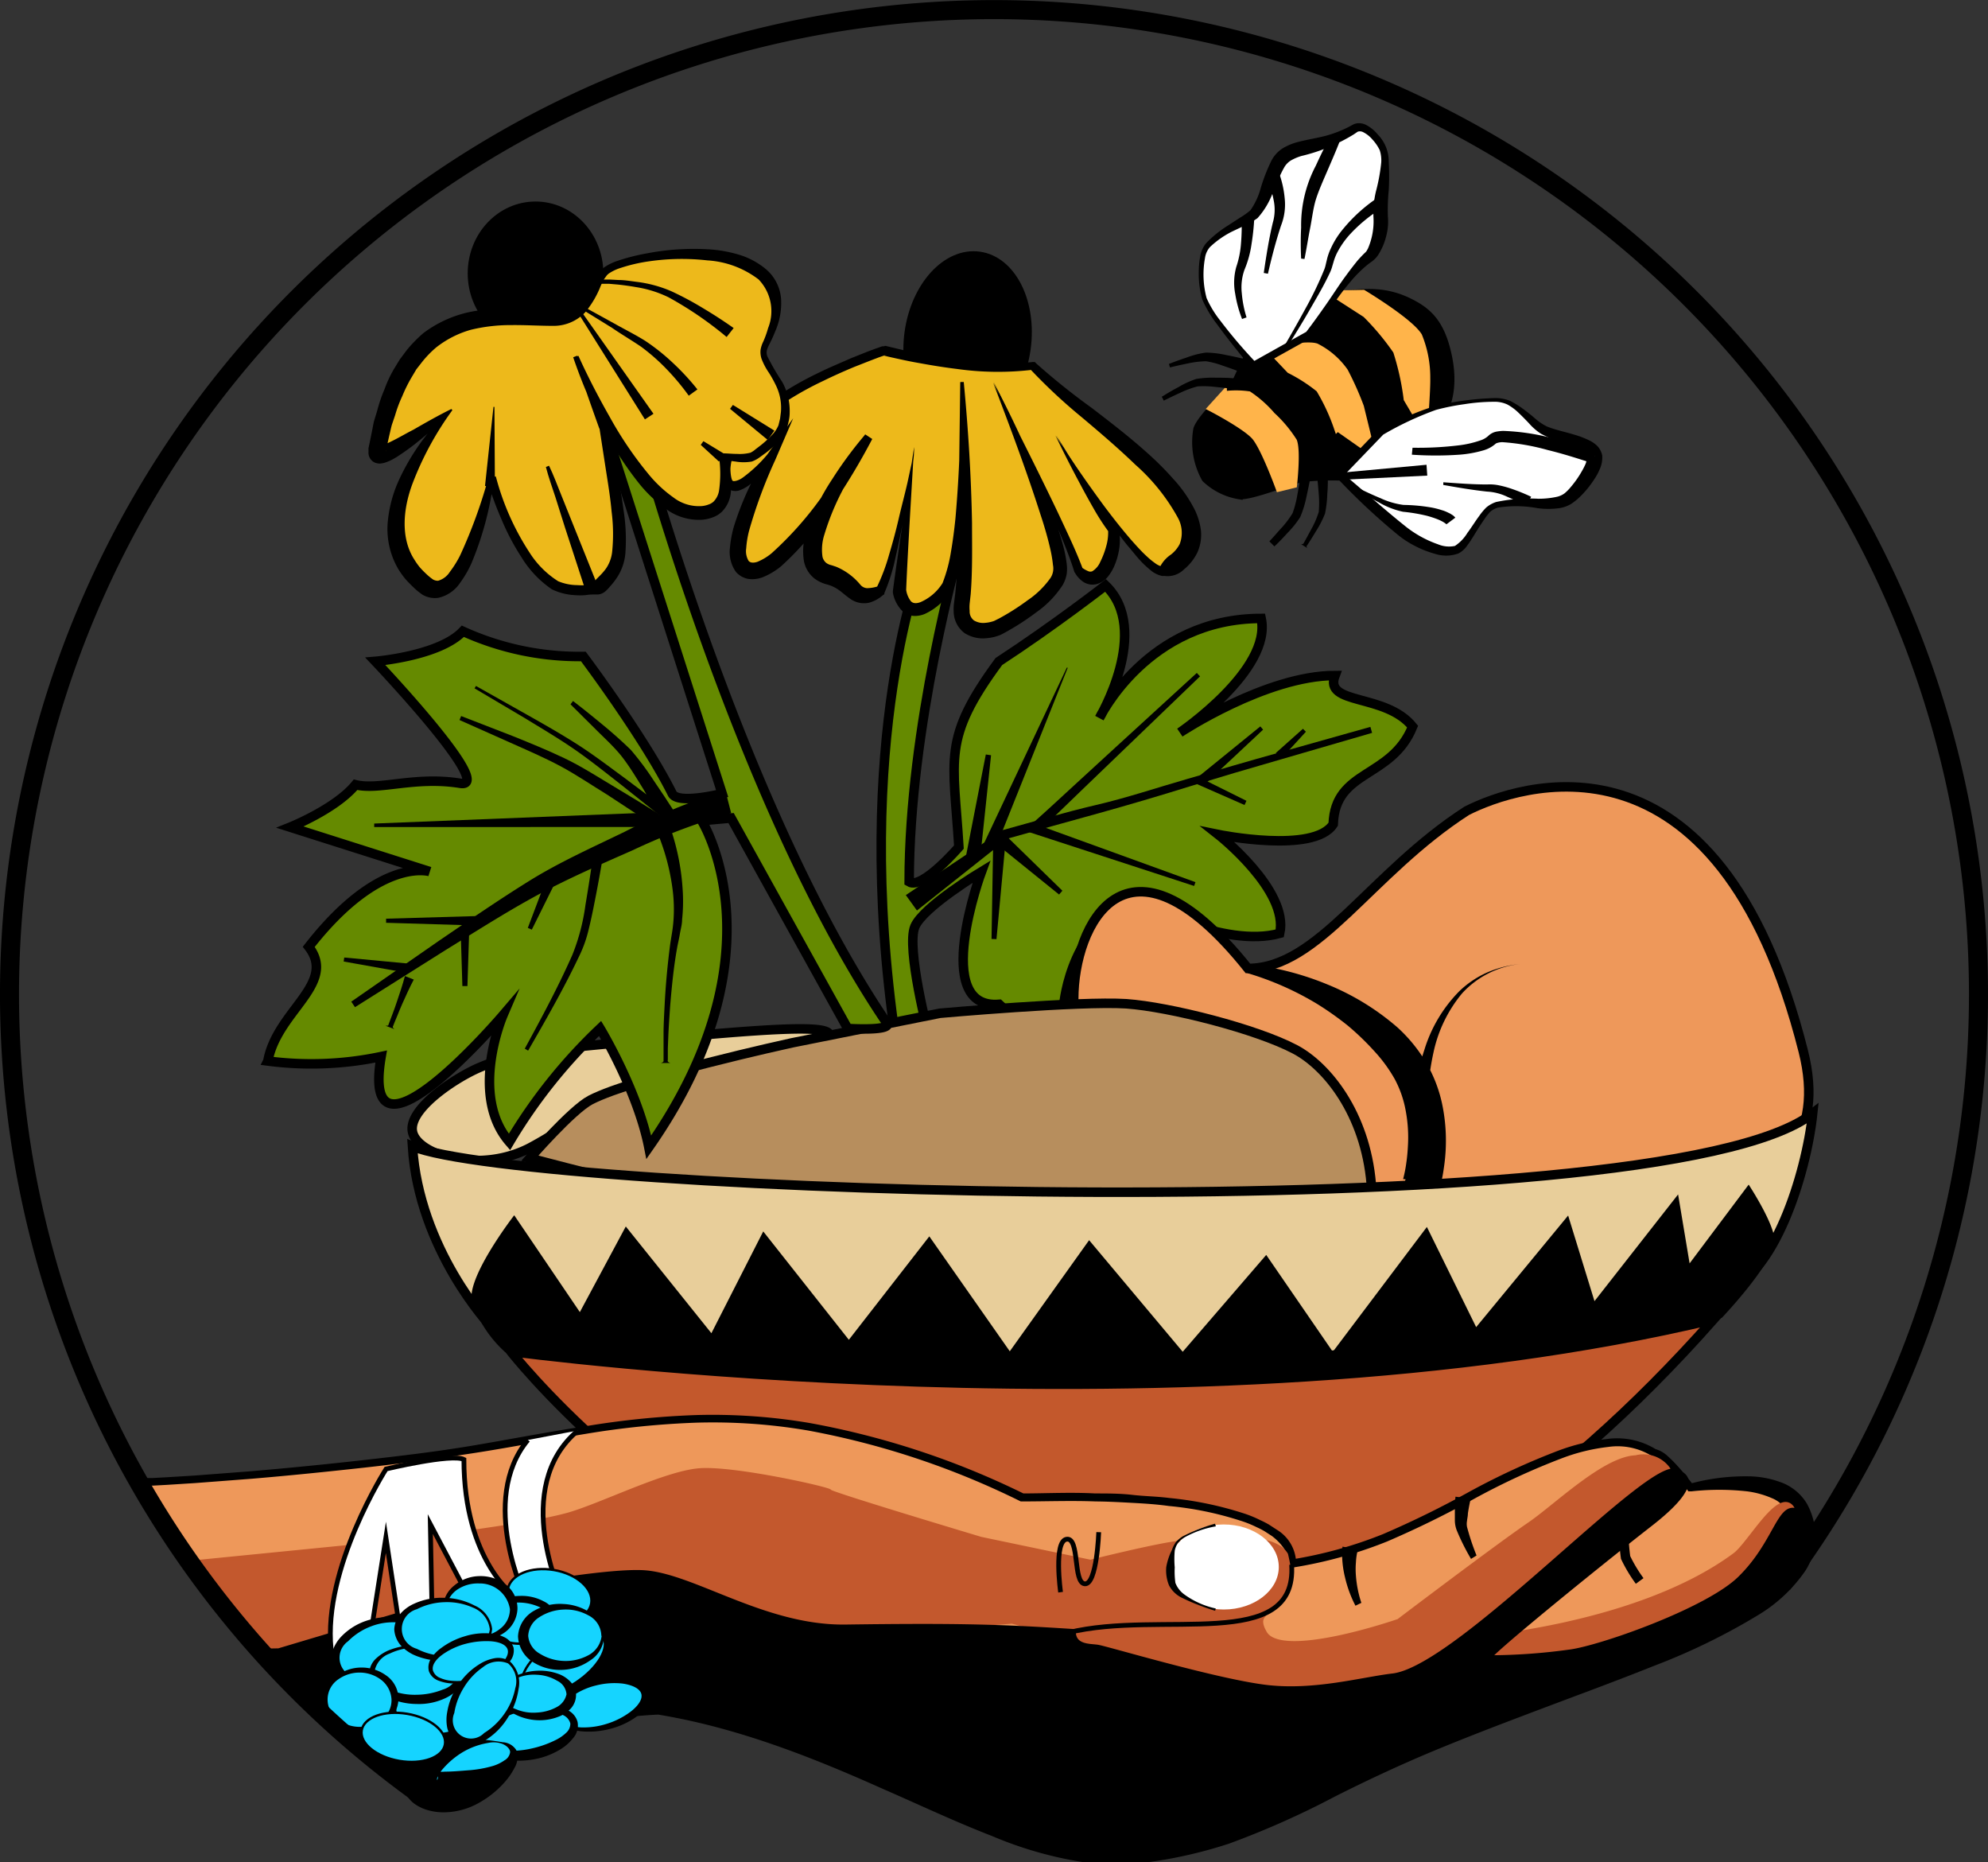 <svg id="Layer_1" data-name="Layer 1" xmlns="http://www.w3.org/2000/svg" viewBox="0 0 209 195.74"><rect x="0" y="0" width="209" height="195.74" fill="#333333" stroke="none"/><defs><style>.cls-1,.cls-11,.cls-12,.cls-15,.cls-16,.cls-17,.cls-18,.cls-20,.cls-21,.cls-4,.cls-5,.cls-6,.cls-7,.cls-8,.cls-9{stroke:#000;}.cls-1,.cls-2{stroke-width:0.75px;}.cls-2{fill:#ffb44a;stroke:#ffb44a;}.cls-17,.cls-3{fill:#fff;}.cls-12,.cls-4{fill:#e8ce9a;}.cls-11,.cls-14,.cls-15,.cls-16,.cls-17,.cls-18,.cls-20,.cls-4,.cls-6,.cls-7,.cls-8,.cls-9{stroke-miterlimit:10;}.cls-7{fill:#658a00;}.cls-13,.cls-8{fill:#ee985a;}.cls-9{fill:#b78e5d;}.cls-10{fill:#edb91b;}.cls-11{fill:#c3582c;}.cls-14{fill:#c3582d;stroke:#c3582c;}.cls-14,.cls-16,.cls-17,.cls-20{stroke-width:0.5px;}.cls-15,.cls-20,.cls-21{fill:none;}.cls-18,.cls-19{fill:#15d4ff;}.cls-18{stroke-width:0.25px;}.cls-21{stroke-width:2px;}</style></defs><path class="cls-1" d="M353.09,342.25l-9.32,6.61a29.72,29.72,0,0,0-5.3.07c-1.29.24-5.39,1.95-6.7,1.82a6.75,6.75,0,0,1-3.56-1.78,7.86,7.86,0,0,1-.88-5.22c.46-1.36,3.85-4.47,3.85-4.47l1.51-3.25,4.8-4.83a31.49,31.49,0,0,1,5.5-1.67c1.92-.12,4.11-.49,6.87.94,1.69.87,3,2,3.75,4.95C354.8,340,353.09,342.25,353.09,342.25Z" transform="translate(-201.5 -298.65)"/><path class="cls-2" d="M337.49,349.57l-1.51.37s-1.56-4.28-2.54-5.41-4.58-3-4.58-3l1.25-1.38a9.57,9.57,0,0,1,2.66,0,12,12,0,0,1,2.44,2.17,13.48,13.48,0,0,1,2.28,2.72C337.88,346.1,337.49,349.57,337.49,349.57Z" transform="translate(-201.5 -298.65)"/><path class="cls-2" d="M345.66,346.08l-3.56-2.5a21.1,21.1,0,0,0-1.89-4.05,17.09,17.09,0,0,0-3.1-2l-1.9-2s3.54-.77,4.65-.42a8.13,8.13,0,0,1,3,2.59,32.41,32.41,0,0,1,1.66,3.72Z" transform="translate(-201.5 -298.65)"/><path class="cls-2" d="M351.21,343.58l-1.77-3a27.43,27.43,0,0,0-1.12-5.05,27.07,27.07,0,0,0-3.22-3.86l-3.29-2.12,3-.06s4.86,2.92,5.83,4.48a11.48,11.48,0,0,1,.85,4.45C351.52,339.71,351.21,343.58,351.21,343.58Z" transform="translate(-201.5 -298.65)"/><path class="cls-3" d="M346.66,321.53c.15,1.06-.38,3.45-1.22,4.11a19.51,19.51,0,0,0-2.89,3.22c-.94,1.19-3.45,5-3.45,5l-5.77,3.22s-4.3-4.82-5.12-6.77a8.9,8.9,0,0,1,0-5.45c.72-1.38,4.48-3.12,5.05-3.62,1.26-1.11,1.86-4.85,3.08-6,1.38-1.33,4.36-1,7.54-3,1.07-.7,2.47,1.13,2.89,1.88C347.67,315.71,346.39,319.61,346.66,321.53Z" transform="translate(-201.5 -298.65)"/><path d="M347.41,321.42a5.9,5.9,0,0,1-.19,2.1,6.5,6.5,0,0,1-.81,1.89,2.57,2.57,0,0,1-.37.46l-.24.21-.18.13a8.46,8.46,0,0,0-.68.54,14.18,14.18,0,0,0-1.28,1.29,30.19,30.19,0,0,0-2.22,2.94c-.7,1-1.38,2-2,3.08h0l-.05.07-.08.05-5.78,3.22h0l-.28.15-.18-.23c-1.25-1.51-2.47-3-3.63-4.6a12.48,12.48,0,0,1-1.53-2.56,9.7,9.7,0,0,1-.38-3,8.46,8.46,0,0,1,.14-1.5,3,3,0,0,1,.63-1.45,12,12,0,0,1,2.35-1.89l1.23-.8a7.85,7.85,0,0,0,1.08-.77,7.52,7.52,0,0,0,1.1-2.4,18.67,18.67,0,0,1,1.11-2.82,3.37,3.37,0,0,1,1.23-1.32,6,6,0,0,1,1.53-.63c1-.26,1.93-.4,2.84-.63a12.25,12.25,0,0,0,2.6-1l.31-.17a1.48,1.48,0,0,1,.5-.17,1.69,1.69,0,0,1,.94.17,4,4,0,0,1,1.22,1,4.06,4.06,0,0,1,1.16,2.86,27,27,0,0,1,0,3A20.88,20.88,0,0,0,347.41,321.42Zm-1.51.21a9.74,9.74,0,0,1,.31-3.08,19.22,19.22,0,0,0,.5-2.82,3.42,3.42,0,0,0-.16-1.3,4.57,4.57,0,0,0-.76-1.11,3.1,3.1,0,0,0-1-.79.75.75,0,0,0-.47-.06.38.38,0,0,0-.18.09l-.31.21a18.68,18.68,0,0,1-5.49,2.27,5.1,5.1,0,0,0-1.15.49,2.06,2.06,0,0,0-.72.79c-.42.74-.76,1.66-1.15,2.55a8.23,8.23,0,0,1-1.62,2.71,8.43,8.43,0,0,1-1.37.79L331,323a9.79,9.79,0,0,0-2.29,1.61,2.22,2.22,0,0,0-.53,1.17,9.61,9.61,0,0,0,.17,4.2,10.9,10.9,0,0,0,1.47,2.41,50.88,50.88,0,0,0,3.76,4.41l-.47-.07h0l5.77-3.23-.13.13h0c.77-1,1.48-2,2.18-3s1.37-2.07,2.11-3.06c.37-.51.75-1,1.16-1.51.21-.24.43-.48.67-.72l.18-.17.09-.1c.06-.08.11-.19.17-.29A7.19,7.19,0,0,0,345.9,321.63Z" transform="translate(-201.5 -298.65)"/><path class="cls-3" d="M369.13,346.63c.16,1.19-2,4.06-3.1,4.58-2.06,1-6-.47-7.9.82-.94.64-2.39,3.69-3.35,4.3-1.24.77-4-.53-5.19-1.35-2-1.35-7.33-6.38-7.33-6.38l4.4-4.57s4.35-2.33,6.38-2.71c1.61-.31,4.95-.93,6.55-.56,1.21.29,2.8,2.06,3.79,2.82C364.62,344.52,368.92,345.08,369.13,346.63Z" transform="translate(-201.5 -298.65)"/><path d="M369.94,346.52a2.93,2.93,0,0,1-.27,1.47,6,6,0,0,1-.58,1.06,10.48,10.48,0,0,1-1.46,1.79,6.24,6.24,0,0,1-.95.77,3.38,3.38,0,0,1-1.25.45,8.46,8.46,0,0,1-2.3,0A12.24,12.24,0,0,0,359,352a2.07,2.07,0,0,0-.82.43,5.7,5.7,0,0,0-.63.8c-.4.58-.79,1.19-1.16,1.81-.2.31-.39.62-.62.92a2.55,2.55,0,0,1-.94.86,3.79,3.79,0,0,1-2.44.05,10.86,10.86,0,0,1-2.12-.83,10.11,10.11,0,0,1-1.89-1.24,68.39,68.39,0,0,1-6.33-5.93h0l-.27-.27.26-.26,4.4-4.57h0l.05,0,.05,0q1.41-.7,2.85-1.32a25.62,25.62,0,0,1,3-1.13,30.79,30.79,0,0,1,6.26-.83,4,4,0,0,1,1.62.3,9.16,9.16,0,0,1,1.38.86c.43.32.84.64,1.25,1a6,6,0,0,0,1.19.81c.86.36,1.91.57,2.93.88a9.86,9.86,0,0,1,1.57.6,3.28,3.28,0,0,1,.81.56A2,2,0,0,1,369.94,346.52Zm-1.62.22s-.19-.34-.59-.55a9.12,9.12,0,0,0-1.29-.64,31.36,31.36,0,0,1-2.92-1.3,6.06,6.06,0,0,1-1.27-1.1c-.36-.38-.72-.75-1.09-1.1a5.33,5.33,0,0,0-1.2-.89,3.17,3.17,0,0,0-1.42-.28,19.86,19.86,0,0,0-3.07.25,24.61,24.61,0,0,0-3,.6,33.18,33.18,0,0,0-5.6,2.63l.09-.07h0l-4.4,4.57v-.54h0c2.21,1.83,4.35,3.77,6.56,5.54a11.61,11.61,0,0,0,3.56,2,3,3,0,0,0,1.78.17,4.33,4.33,0,0,0,1.31-1.37c.43-.57.8-1.19,1.24-1.78a6.55,6.55,0,0,1,.73-.88,3.11,3.11,0,0,1,1.06-.59,17.17,17.17,0,0,1,4.41-.34,8.87,8.87,0,0,0,2-.21,2.18,2.18,0,0,0,.75-.34,4.57,4.57,0,0,0,.66-.66,10.4,10.4,0,0,0,1.15-1.63,7.43,7.43,0,0,0,.43-.84A1.66,1.66,0,0,0,368.32,346.74Z" transform="translate(-201.5 -298.65)"/><path d="M334.36,327.34c.26-1.76.53-3.52.95-5.28a4.85,4.85,0,0,0,.08-2.42,9.39,9.39,0,0,0-.77-2.35l1.3-.58a10.48,10.48,0,0,1,.64,2.78,6,6,0,0,1-.37,2.83c-.55,1.65-1,3.38-1.39,5.1Z" transform="translate(-201.5 -298.65)"/><path d="M324.39,336.9c.62-.24,1.25-.47,1.89-.68a9.28,9.28,0,0,1,2-.51,10.51,10.51,0,0,1,2.1.25c.67.13,1.32.27,2,.44l-.44,1.37c-.6-.24-1.22-.46-1.84-.67a9.66,9.66,0,0,0-1.8-.48,9.88,9.88,0,0,0-1.87.22c-.64.13-1.29.27-1.93.43Z" transform="translate(-201.5 -298.65)"/><path d="M323.64,340.35c.57-.35,1.14-.69,1.73-1a9.68,9.68,0,0,1,1.89-.87,10.86,10.86,0,0,1,2.09-.13c.68,0,1.34,0,2,.08l-.12,1.12c-.64-.09-1.3-.17-1.95-.23a10,10,0,0,0-1.87-.06,10.17,10.17,0,0,0-1.78.65c-.6.27-1.2.56-1.78.85Z" transform="translate(-201.5 -298.65)"/><path d="M339.23,349c-.12.66-.26,1.31-.41,2a10.75,10.75,0,0,1-.63,2,10,10,0,0,1-1.31,1.64c-.45.49-.92,1-1.4,1.44l-.53-.53c.45-.47.89-1,1.32-1.46a10.23,10.23,0,0,0,1.12-1.5,10.57,10.57,0,0,0,.48-1.81c.12-.63.23-1.29.33-1.93Z" transform="translate(-201.5 -298.65)"/><path d="M341.1,348.56c0,.68,0,1.35-.06,2a11.86,11.86,0,0,1-.24,2.07,10.58,10.58,0,0,1-.94,1.84l-.52.85-.27.42-.14.21c-.05.07-.12.12,0,.3l-.64-.4c.22,0,.23-.05.27-.12l.12-.21.24-.44.47-.87a9.31,9.31,0,0,0,.75-1.75,10.77,10.77,0,0,0,0-1.89c-.05-.66-.11-1.32-.19-2Z" transform="translate(-201.5 -298.65)"/><path d="M332.08,332.18a12.57,12.57,0,0,1-.72-2.64,6.19,6.19,0,0,1,.11-2.83,9.88,9.88,0,0,0,.5-2.52,22.4,22.4,0,0,0,.06-2.59h1.33a24.76,24.76,0,0,1-.29,2.73,10.77,10.77,0,0,1-.74,2.68,5.51,5.51,0,0,0-.28,2.45,11.75,11.75,0,0,0,.5,2.55Z" transform="translate(-201.5 -298.65)"/><path d="M338.29,325.83a32.61,32.61,0,0,1,0-3.28,13.42,13.42,0,0,1,1.54-6.48c.46-1,.93-2,1.47-2.93l1,.48c-.39,1-.83,2-1.26,3s-.88,2-1.18,2.93-.42,2.06-.63,3.11-.37,2.14-.59,3.21Z" transform="translate(-201.5 -298.65)"/><path d="M336.43,335.18c.78-1.34,1.55-2.69,2.29-4.05a37,37,0,0,0,2-4.15,3.05,3.05,0,0,0,.15-.5l.14-.59a6,6,0,0,1,.42-1.17,8.94,8.94,0,0,1,1.31-2.05,16.71,16.71,0,0,1,3.58-3.23l.61,1a15.76,15.76,0,0,0-3.49,2.82,9.06,9.06,0,0,0-1.29,1.81,5.25,5.25,0,0,0-.42,1l-.16.54a4.2,4.2,0,0,1-.21.6c-.67,1.46-1.47,2.78-2.25,4.14s-1.6,2.67-2.43,4Z" transform="translate(-201.5 -298.65)"/><path class="cls-3" d="M350,346.08s7,.34,8.42-1.24c1.16-1.26,10.74,1.79,10.74,1.79" transform="translate(-201.5 -298.65)"/><path d="M350,345.71a35.57,35.57,0,0,0,4.85-.25,10.85,10.85,0,0,0,2.28-.52,2.24,2.24,0,0,0,.83-.47,1.7,1.7,0,0,1,.84-.45,5,5,0,0,1,.72-.08,23.38,23.38,0,0,1,5,.72c1.62.37,3.22.79,4.82,1.27l-.45,1.4c-1.54-.5-3.11-1-4.68-1.38a23.33,23.33,0,0,0-4.69-.82,1.67,1.67,0,0,0-.75.13,3.33,3.33,0,0,1-1.3.72,12.14,12.14,0,0,1-2.54.46,36.28,36.28,0,0,1-5,0Z" transform="translate(-201.5 -298.65)"/><line class="cls-3" x1="141.14" y1="50.05" x2="150.01" y2="49.42"/><polygon points="141.11 49.67 149.97 48.85 150.05 49.99 141.16 50.42 141.11 49.67"/><path class="cls-3" d="M344.2,350.05s3.46,1.94,4.75,2c4.28.26,5.08,1.34,5.08,1.34" transform="translate(-201.5 -298.65)"/><path d="M344.27,349.93c.78.39,1.58.76,2.38,1.09a8.13,8.13,0,0,0,2.4.7,18.77,18.77,0,0,1,2.68.23,8.26,8.26,0,0,1,1.35.32,3.57,3.57,0,0,1,.68.27,2,2,0,0,1,.35.19,1.4,1.4,0,0,1,.39.33l-.94.7c.05.05-.05-.06-.1-.09l-.22-.15a5.23,5.23,0,0,0-.53-.26,10.7,10.7,0,0,0-1.17-.39,17.72,17.72,0,0,0-2.54-.43,8.61,8.61,0,0,1-2.56-1c-.78-.41-1.55-.85-2.3-1.31Z" transform="translate(-201.5 -298.65)"/><path class="cls-3" d="M353.23,349.47s3.7.47,4.94.47a12.87,12.87,0,0,1,4,1.4" transform="translate(-201.5 -298.65)"/><path d="M353.24,349.34c1.54.11,3.09.23,4.61.23a4.76,4.76,0,0,1,1.23.09,10.54,10.54,0,0,1,1.17.31,20.15,20.15,0,0,1,2.22.89l-.52,1a20,20,0,0,0-2-1,5.58,5.58,0,0,0-2.11-.54c-1.57-.17-3.08-.43-4.61-.7Z" transform="translate(-201.5 -298.65)"/><path class="cls-4" d="M244.86,417.58c-.44-2.39,4.52-5.66,7.07-6.74a25.65,25.65,0,0,1,7.42-1.89c19.42-1.9,29.12-2.86,29.34-1.56.2,1.13-5.21,3.32-9.66,4.32-8.21,1.83-11.61.71-16.24,4a41.77,41.77,0,0,1-5.33,3.45C252.13,422.11,245.32,420.12,244.86,417.58Z" transform="translate(-201.5 -298.65)"/><ellipse class="cls-5" cx="56.3" cy="28.73" rx="6.63" ry="7.05"/><ellipse class="cls-6" cx="303.21" cy="334.43" rx="8.94" ry="6.19" transform="translate(-270.85 290.69) rotate(-82.18)"/><path class="cls-7" d="M298.53,357.53S291,376.32,295.67,408c.13.87,3.47-.52,3.47-.52s-2.4-9.19-1.46-11.44c.87-2.08,7-5.77,7-5.77s-5.37,14.53,1.86,13.94c4.12,4,6.8,0,6.8,0s.86-9.42,8.18-10.64c0,0,8.66,4.8,14.52,3.18,1-4.52-6.47-10.39-6.47-10.39s10.08,2.06,12.09-1.08c.19-5.79,6.11-4.75,8.35-10.26-2.87-3.54-9.37-2.2-8.16-5.37-7.27,0-16.31,6-16.31,6s9.71-6.59,8.55-12c-12,0-17,10.46-17,10.46s5.5-9.22.64-13.93c0,0-5.4,4.2-11.22,8-6,8.15-4.77,10.13-4.2,19.5,0,0-3.87,4.5-5.23,3.66,0-16.35,5.23-34.76,5.23-34.76Z" transform="translate(-201.5 -298.65)"/><path class="cls-8" d="M314.38,403.63c0,10.44,13,24.41,35.64,24.41s45.6-.88,41.06-18.9c-8.93-35.4-30.15-27.92-35.38-25.27-10.2,6.57-15.56,16.57-23,16.57C319.9,384.44,314.38,395.9,314.38,403.63Z" transform="translate(-201.5 -298.65)"/><path d="M332.79,400A30.44,30.44,0,0,1,341,402.1a26.32,26.32,0,0,1,7.43,4.55,16.09,16.09,0,0,1,2.92,3.55,14.65,14.65,0,0,1,1.74,4.38,18.74,18.74,0,0,1,.41,4.58,19,19,0,0,1-.21,2.27,17,17,0,0,1-.48,2.31L350.22,433l-1.32-9.56h0c.8-1.41.52-2.53.6-3.77s.12-2.42.25-3.62a33.34,33.34,0,0,1,1.5-7.07,15,15,0,0,1,3.67-6.15,10.17,10.17,0,0,1,3-2,11.68,11.68,0,0,1,3.43-.86,9.63,9.63,0,0,0-6.14,3.09,14.39,14.39,0,0,0-3,6.18,28.5,28.5,0,0,0-.65,6.89c0,1.16.1,2.32.21,3.46s0,2.36,1.15,3.29h0l-3.91-.3a14,14,0,0,0,.34-1.73c.09-.61.14-1.23.17-1.84a15.09,15.09,0,0,0-.24-3.63,11.22,11.22,0,0,0-1.15-3.31,15.56,15.56,0,0,0-2.15-2.94,28.09,28.09,0,0,0-2.77-2.67,32.64,32.64,0,0,0-3.22-2.28,31.45,31.45,0,0,0-7.35-3.25Z" transform="translate(-201.5 -298.65)"/><path class="cls-9" d="M257.2,420.38s4.42-5.1,6.39-6.12c4.64-2.39,21.17-6,21.17-6l15.55-3.11s14.69-1.31,19.59-1c4.59.33,13.7,2.65,17.76,4.8,3.31,1.75,7.37,6.71,8,14.13C347.5,445,257.2,420.38,257.2,420.38Z" transform="translate(-201.5 -298.65)"/><path class="cls-7" d="M264.42,341.42l13,40.64s-4.67,1.18-5.25,0c-2.95-5.91-9.34-14.41-9.34-14.41A29.62,29.62,0,0,1,250.16,365c-2.47,2.61-9.2,3.16-9.2,3.16s12.75,13.44,8.92,12.82c-4.75-.77-8.51.77-11,.15-2.08,2.54-6.88,4.46-6.88,4.46l14.69,4.67s-5.26-1.67-12.73,7.91c3,3.9-3.33,6.73-4.3,12a35.43,35.43,0,0,0,11.91-.47c-2.3,13.36,12.8-4.33,12.8-4.33s-3.59,8.37.69,13.31a55.37,55.37,0,0,1,9.53-11.93s3.95,6.53,5.12,12.48c14.32-20.46,5.56-34.32,5.56-34.32l3.09-.28,12.26,22.12s4.7.3,4.12-.56c-15.79-23.31-26.2-62.65-26.2-62.65Z" transform="translate(-201.5 -298.65)"/><path d="M296.73,392.73l10.17-6.81.09-.06.07,0c3.22-.88,6.41-1.84,9.67-2.6s6.4-1.82,9.6-2.74,6.4-1.87,9.61-2.76l9.63-2.71.18.63-9.6,2.79q-4.81,1.38-9.59,2.84c-3.2,1-6.37,1.93-9.6,2.83s-6.42,1.77-9.62,2.68l.15-.08-9.59,7.61Z" transform="translate(-201.5 -298.65)"/><polygon points="103.42 88.7 112.16 70.16 112.25 70.19 104.63 89.23 103.42 88.7"/><polygon points="101.56 89.95 103.64 79.3 104.19 79.38 103.05 90.17 101.56 89.95"/><path d="M310.26,385c1.44-1.28,2.85-2.6,4.27-3.9l4.26-3.91,8.53-7.81.34.36-8.32,8-4.16,4c-1.38,1.35-2.78,2.67-4.14,4Z" transform="translate(-201.5 -298.65)"/><polygon points="126.17 81.49 132.5 76.35 132.79 76.69 126.84 82.26 126.17 81.49"/><polygon points="134.13 79.14 136.98 76.6 137.29 76.91 134.71 79.73 134.13 79.14"/><polygon points="126.15 81.74 131.04 84.17 130.84 84.61 125.83 82.41 126.15 81.74"/><polygon points="108.39 86.45 125.68 92.72 125.54 93.12 108.06 87.42 108.39 86.45"/><polygon points="105.84 87.91 111.69 93.62 111.34 94.02 104.98 88.88 105.84 87.91"/><polygon points="105.73 88.28 104.76 98.71 104.24 98.69 104.42 88.21 105.73 88.28"/><path class="cls-10" d="M294.56,335.48s-18.11,5.92-16.7,13.41c.54,2.84,4.7-2.12,4.7-2.12s-5.63,10.39-2.52,11.75c3.76,1.64,12.78-14,12.78-14s-9.8,13-4.12,14.5c2.69.7,2.5,3.28,5.39,1.65,1.37-2.38,3.89-15.32,3.55-15.11,0,0-1.37,12.94-1.53,15.16.83,4.14,4.54.59,5-.58,2.09-4.93,1.53-21.37,1.53-21.37s.77,18.22,0,23.1c-.56,3.57,2.79,3.16,3.82,2.63,1.95-1,6.38-3.72,6.49-5.91.19-3.94-7-19.82-7-19.82s7.91,16.3,9,19.82c2.55,2.92,4.16-3,3.59-4.37-1.87-2.19-6-9.84-6-9.84s8.39,14,11.2,14.29c10.41-5.13-8.66-16.25-13.61-21.61C304.13,338,294.56,335.48,294.56,335.48Z" transform="translate(-201.5 -298.65)"/><path d="M294.58,336a.16.16,0,0,0,.12,0h-.09l-.1,0-.21.07-.43.15-.84.32-1.68.66c-1.11.46-2.21.95-3.29,1.48a33.52,33.52,0,0,0-6.11,3.71,13.75,13.75,0,0,0-2.47,2.47,5.43,5.43,0,0,0-1.19,3.06c0,.5.1,1.21.26,1.28s.66-.06,1.09-.39a14.62,14.62,0,0,0,2.53-2.39h0l2.72-3.81L283,347a50.64,50.64,0,0,0-2.75,7.44,10.21,10.21,0,0,0-.3,1.84,2,2,0,0,0,.25,1.32c.16.18.44.26.93.1a5.8,5.8,0,0,0,1.49-.9,36.1,36.1,0,0,0,5.23-5.87c1.59-2.15,3.12-4.37,4.59-6.61h0l.73.48c-1,1.61-1.95,3.27-2.85,4.93a26.38,26.38,0,0,0-2.15,5.1,5.15,5.15,0,0,0-.2,2.34,1.17,1.17,0,0,0,.4.65,1.42,1.42,0,0,0,.37.19l.25.07.42.14a6.6,6.6,0,0,1,2.54,1.89,1,1,0,0,0,.7.36,3.83,3.83,0,0,0,1.19-.21h0l-.19.18a20.58,20.58,0,0,0,1.33-3.52c.37-1.24.71-2.49,1-3.75s.63-2.51.92-3.78l.41-1.9a10.51,10.51,0,0,0,.29-1.91h0l-.45,7.61c-.14,2.53-.29,5.09-.39,7.6h0v-.19a2.5,2.5,0,0,0,.51,1.25c.22.22.54.26,1,.09a5.15,5.15,0,0,0,2.32-2,15.87,15.87,0,0,0,.89-3.32c.2-1.16.35-2.34.47-3.52a139.06,139.06,0,0,0,.51-14.3h.36c.47,4.93.78,9.86.87,14.82,0,2.48.06,4.95-.14,7.48l-.11,1a4,4,0,0,0,0,.76,1.18,1.18,0,0,0,.45,1,1.9,1.9,0,0,0,1.23.25,3.4,3.4,0,0,0,.72-.14,1.17,1.17,0,0,0,.3-.12l.4-.2a24.93,24.93,0,0,0,3-1.91,9.35,9.35,0,0,0,2.41-2.36,1.82,1.82,0,0,0,.25-1.34,13.73,13.73,0,0,0-.29-1.72c-.27-1.17-.61-2.35-1-3.52-1.49-4.67-3.23-9.3-5-13.93h0c1.65,3.22,3.29,6.46,4.89,9.71.8,1.63,1.6,3.26,2.37,4.91s1.54,3.27,2.18,5h0l-.1-.18a3.11,3.11,0,0,0,.67.38.54.54,0,0,0,.42,0,2.16,2.16,0,0,0,.84-1,8.68,8.68,0,0,0,.62-1.64,5.17,5.17,0,0,0,.2-1.6h0l.08.13a24.08,24.08,0,0,1-1.6-2.47c-.48-.84-.95-1.69-1.4-2.54q-1.37-2.55-2.62-5.15h0q2.49,3.86,5.21,7.54c.92,1.22,1.86,2.42,2.86,3.56.5.56,1,1.12,1.55,1.62a7.68,7.68,0,0,0,.84.69,2,2,0,0,0,.8.38h0l-.28.05a3.41,3.41,0,0,1,1.16-1.32,3.36,3.36,0,0,0,.92-1.1,3.29,3.29,0,0,0-.21-2.81,20.76,20.76,0,0,0-4.45-5.54c-1.77-1.71-3.67-3.33-5.58-4.94a58.41,58.41,0,0,1-5.54-5.17h0l.37.13a30.8,30.8,0,0,1-8-.08c-1.31-.16-2.62-.37-3.92-.61-.65-.11-1.29-.24-1.94-.38l-1-.22-.48-.11-.24-.06-.12,0S294.57,336,294.58,336Zm0-1,2,.48c.64.15,1.27.28,1.91.4,1.28.25,2.57.48,3.86.64a29.84,29.84,0,0,0,7.72.18l.22,0,.15.15h0a72,72,0,0,0,5.8,4.65c2,1.53,4,3.07,5.88,4.76a31.73,31.73,0,0,1,2.72,2.72,14.41,14.41,0,0,1,2.28,3.28,7,7,0,0,1,.63,2.1,4.55,4.55,0,0,1-.36,2.34,5.31,5.31,0,0,1-1.42,1.8,2.45,2.45,0,0,1-2,.69l-.28,0h0a2.73,2.73,0,0,1-1.24-.62,9.84,9.84,0,0,1-.89-.81c-.55-.57-1-1.17-1.52-1.77-1-1.22-1.83-2.48-2.68-3.75-1.7-2.56-3.29-5.18-4.81-7.83h0q1.49,2.48,3.05,4.9c.52.8,1.06,1.6,1.6,2.38a23.14,23.14,0,0,0,1.73,2.23l.05.06,0,.07h0a2.84,2.84,0,0,1,.25,1.17,6.28,6.28,0,0,1-.06,1.07,7.29,7.29,0,0,1-.59,2,4.72,4.72,0,0,1-.63,1,2.23,2.23,0,0,1-1.15.75,1.76,1.76,0,0,1-1.44-.25,2.87,2.87,0,0,1-.81-.87l-.1-.15v0h0c-.51-1.67-1.23-3.36-1.91-5s-1.41-3.33-2.13-5c-1.45-3.32-2.94-6.63-4.44-9.92h0a121.28,121.28,0,0,1,6.12,13.54c.43,1.17.84,2.35,1.17,3.58a13.73,13.73,0,0,1,.38,1.91,4.1,4.1,0,0,1,0,1.12,3.74,3.74,0,0,1-.4,1.11,10.32,10.32,0,0,1-2.77,2.88,26.54,26.54,0,0,1-3.2,2.08l-.42.23a3.6,3.6,0,0,1-.56.22,4.74,4.74,0,0,1-1.1.21,3.56,3.56,0,0,1-2.3-.55,2.87,2.87,0,0,1-1.13-2.23,5.56,5.56,0,0,1,.06-1.09l.11-.88c.25-2.39.26-4.87.33-7.32l.19-14.81h.36a138,138,0,0,1,0,14.38c-.07,1.2-.18,2.4-.34,3.6a16.93,16.93,0,0,1-.84,3.62,6.27,6.27,0,0,1-2.91,2.73,2.73,2.73,0,0,1-1.14.21,2,2,0,0,1-1.21-.51,3.63,3.63,0,0,1-1-1.94l0-.08v-.11h0c.34-2.55.72-5.05,1.09-7.57l1.14-7.54h0a10.55,10.55,0,0,1-.16,1.93l-.3,1.93c-.2,1.28-.43,2.56-.68,3.84s-.5,2.56-.8,3.83a20,20,0,0,1-1.19,3.83l0,.11-.13.08h0a3.69,3.69,0,0,1-1.48.81,2.49,2.49,0,0,1-2-.43c-.49-.34-.82-.66-1.15-.89a3.87,3.87,0,0,0-1-.52l-.26-.08a3.15,3.15,0,0,1-.44-.14,3.55,3.55,0,0,1-.89-.49,3.1,3.1,0,0,1-1.09-1.76,6.49,6.49,0,0,1,.3-3.33A24.15,24.15,0,0,1,289,349a41.76,41.76,0,0,1,3.47-4.69l.73.48h0a70.69,70.69,0,0,1-4.2,7,31.6,31.6,0,0,1-5.34,6.34,7.29,7.29,0,0,1-2,1.2,3.12,3.12,0,0,1-1.4.18,2.23,2.23,0,0,1-1.4-.76,3.62,3.62,0,0,1-.62-2.53,12,12,0,0,1,.39-2.15,31.56,31.56,0,0,1,3.45-7.5l.82.56h0a15.64,15.64,0,0,1-2.74,2.58,3.8,3.8,0,0,1-.92.48A1.4,1.4,0,0,1,278,350a1.77,1.77,0,0,1-.59-1.11,5.72,5.72,0,0,1-.07-1,6.39,6.39,0,0,1,1.39-3.62,14.2,14.2,0,0,1,2.65-2.66,35,35,0,0,1,6.29-3.83c1.1-.54,2.22-1,3.35-1.5l1.7-.68.86-.32.44-.15.21-.08.11,0,.06,0h0Z" transform="translate(-201.5 -298.65)"/><path class="cls-10" d="M259.74,332.1c-5.82,0-15.71-2.61-18.6,14-.34,1.94,7.71-4.3,7.71-4.3s-10.86,11.9-2.75,18.38c4.13,3.31,7-11.27,7-11.27s2.27,8.58,6.61,11.27c1.05.65,4.09.88,5,0,1.73-1.76,2.48-2.69,1.45-9.75-.26-1.72-1.24-6.83-1.24-6.83l-2.9-7.42s7.28,19,14.26,16.17c2.48-1,1-5.7,1-5.7s2.59.42,3.3,0,2.79-2,3.1-3.05c1.45-4.79-2.87-6.52-1.86-8.56,6.41-12.83-15.29-10-16.94-7.64C263.9,328.81,263.25,332.1,259.74,332.1Z" transform="translate(-201.5 -298.65)"/><path d="M259.74,332.9c-1.57,0-3.05-.1-4.52-.08a17.48,17.48,0,0,0-4.25.5,10.51,10.51,0,0,0-3.63,1.86,11,11,0,0,0-1.43,1.47l-.64.82-.54.91a15.39,15.39,0,0,0-.94,1.91,13.64,13.64,0,0,0-.75,2l-.34,1c-.1.35-.17.72-.26,1.07l-.24,1.07-.13.54,0,.14v0a.87.87,0,0,0,0-.19.46.46,0,0,0-.09-.15.55.55,0,0,0-.16-.18c-.18-.09-.17-.1-.28-.11h-.06a.34.34,0,0,0,.11,0l.42-.14c.3-.13.62-.29.94-.45.65-.33,1.29-.71,2-1.07,1.29-.74,2.6-1.49,4-2.18l.11.12h0a32.92,32.92,0,0,0-4.2,7.74c-1,2.69-1.25,5.7.19,7.95a7.4,7.4,0,0,0,.57.81,9.54,9.54,0,0,0,.7.72,5.7,5.7,0,0,0,.71.58,1,1,0,0,0,.53.13,2.16,2.16,0,0,0,1.23-.93,10.81,10.81,0,0,0,1.09-1.75,52.86,52.86,0,0,0,3-8.27l.75,0h0a27.1,27.1,0,0,0,3.55,8,9.72,9.72,0,0,0,3,3,5.31,5.31,0,0,0,2,.41,7.19,7.19,0,0,0,1,0,1.12,1.12,0,0,0,.85-.4c.09-.11.13-.2.16-.22l.36-.36a6.21,6.21,0,0,0,.65-.75,3.84,3.84,0,0,0,.65-1.72,18.47,18.47,0,0,0-.05-4.26c-.13-1.46-.37-2.93-.6-4.39l-.68-4.41,0,.09c-.9-2.5-1.77-5-2.62-7.52h0l.41-.16c1,2.22,2.14,4.4,3.34,6.51a38.87,38.87,0,0,0,4.09,6,13.25,13.25,0,0,0,2.55,2.37,4.39,4.39,0,0,0,3,.91,2.6,2.6,0,0,0,.72-.17,1.41,1.41,0,0,0,.51-.3,2.12,2.12,0,0,0,.58-1.2,12.39,12.39,0,0,0,0-3.45h0l0-.42.38,0c.51,0,1,.06,1.53.06a4.57,4.57,0,0,0,1.39-.13,2.44,2.44,0,0,0,.52-.35l.6-.46a11.73,11.73,0,0,0,1.09-1,3.29,3.29,0,0,0,.73-1.07l.17-.7.09-.71a5.36,5.36,0,0,0-.53-2.79,12.63,12.63,0,0,0-.74-1.33,6.93,6.93,0,0,1-.77-1.46,2.28,2.28,0,0,1-.1-.95,3.13,3.13,0,0,1,.28-.85,10.46,10.46,0,0,0,.51-1.42,4.8,4.8,0,0,0-1-5.12,9.84,9.84,0,0,0-5.37-2,24,24,0,0,0-6.1.09,17.22,17.22,0,0,0-3,.69,4.67,4.67,0,0,0-1.29.61,1.8,1.8,0,0,0-.2.19L265,328c-.12.22-.23.44-.34.68A10.12,10.12,0,0,1,263,331.5,4.56,4.56,0,0,1,259.74,332.9Zm0-1.61a3.73,3.73,0,0,0,2.42-.73,7.15,7.15,0,0,0,1.78-2.31l.39-.7c.07-.12.15-.24.23-.35a2.44,2.44,0,0,1,.35-.37,5.44,5.44,0,0,1,1.5-.76,21.35,21.35,0,0,1,3.1-.79,26,26,0,0,1,6.36-.43,13.73,13.73,0,0,1,3.21.54,8,8,0,0,1,3,1.6,4.54,4.54,0,0,1,1.54,3.17,7.35,7.35,0,0,1-.61,3.29,15,15,0,0,1-.67,1.47,2.66,2.66,0,0,0-.23.61,1.11,1.11,0,0,0,.07.59,26.58,26.58,0,0,0,1.54,2.65,6.24,6.24,0,0,1,.8,3.24q0,.42-.09.84l-.19.82a3.52,3.52,0,0,1-1,1.5,11.32,11.32,0,0,1-1.23,1.08l-.65.47a3.21,3.21,0,0,1-.82.44,5,5,0,0,1-1.72,0,13.92,13.92,0,0,1-1.57-.27l.34-.39h0a7.59,7.59,0,0,1,.75,3.83,3.35,3.35,0,0,1-.92,2.08,2.76,2.76,0,0,1-1.05.64,4.16,4.16,0,0,1-1.07.23,5.82,5.82,0,0,1-3.91-1.23,14.06,14.06,0,0,1-2.77-2.67,35,35,0,0,1-4-6.35,53,53,0,0,1-2.86-6.83l.41-.16h0c1.07,2.43,2.13,4.87,3.16,7.31l0,0v.06l.92,4.39.46,2.2c.13.74.24,1.49.34,2.24a19.82,19.82,0,0,1,.19,4.65,5.52,5.52,0,0,1-.86,2.44,7.69,7.69,0,0,1-.78,1,4.21,4.21,0,0,1-.42.44,1.38,1.38,0,0,1-.78.36c-.51,0-.92,0-1.33.07a6.75,6.75,0,0,1-1.19,0,6.25,6.25,0,0,1-2.36-.61,11,11,0,0,1-3.19-3.36,24.84,24.84,0,0,1-2.11-4,36.49,36.49,0,0,1-1.55-4.25h0l.75,0a33.56,33.56,0,0,1-2.33,8.81,11,11,0,0,1-1.2,2.09,3.73,3.73,0,0,1-2.33,1.61,2.61,2.61,0,0,1-1.62-.32,6.73,6.73,0,0,1-1-.82,12,12,0,0,1-.86-.89,9.39,9.39,0,0,1-.71-1,8.35,8.35,0,0,1-1.12-4.76,13.52,13.52,0,0,1,1.18-4.57,23.68,23.68,0,0,1,5.3-7.37h0l.12.12a28.2,28.2,0,0,1-3.34,3.13c-.59.49-1.21.94-1.86,1.38a9.63,9.63,0,0,1-1,.61,5.46,5.46,0,0,1-.63.26,2.17,2.17,0,0,1-.45.1,1.22,1.22,0,0,1-.34,0l-.25-.06a1,1,0,0,1-.28-.15,1.15,1.15,0,0,1-.46-1v-.18l0-.07,0-.14.12-.57.23-1.13c.08-.38.14-.76.23-1.14l.34-1.12a15.44,15.44,0,0,1,.76-2.23,12.8,12.8,0,0,1,1-2.14l.61-1,.75-1a14.29,14.29,0,0,1,1.72-1.76,12.38,12.38,0,0,1,4.42-2.12C253.68,330.76,256.84,331.2,259.74,331.29Z" transform="translate(-201.5 -298.65)"/><line x1="60.96" y1="32.83" x2="68.25" y2="43.78"/><polygon points="61.11 32.73 68.7 43.49 67.8 44.08 60.8 32.93 61.11 32.73"/><path d="M262.89,330.9l3.22,1.77c1.08.61,2.16,1.14,3.23,1.81a22.11,22.11,0,0,1,2.93,2.34,25.73,25.73,0,0,1,2.55,2.76l-.91.66a24.92,24.92,0,0,0-2.3-2.76,21.09,21.09,0,0,0-2.7-2.38c-1-.68-2.06-1.3-3.08-2l-3.13-1.93Z" transform="translate(-201.5 -298.65)"/><path d="M264.63,327.86c0,.19.08.18.12.17h.83l.94.05c.63,0,1.26.11,1.88.19a13.18,13.18,0,0,1,3.7,1,33.37,33.37,0,0,1,3.34,1.79c1.09.65,2.14,1.33,3.19,2.07l-.74.94a37.8,37.8,0,0,0-6.1-4.17,12,12,0,0,0-3.47-1.08c-.61-.11-1.22-.19-1.84-.26l-.93-.08-.46,0h-.35s-.07,0-.11.17Z" transform="translate(-201.5 -298.65)"/><polygon points="77.05 42.56 81.41 45.26 80.71 46.24 76.75 42.97 77.05 42.56"/><polygon points="73.95 46.37 76.17 47.72 75.58 48.51 73.67 46.76 73.95 46.37"/><path d="M259.22,347.6c.48,1,.85,2,1.28,3.07l1.24,3.09,2.48,6.17-1.27.46-2.06-6.32-1-3.17c-.33-1-.72-2.09-1-3.17Z" transform="translate(-201.5 -298.65)"/><polygon points="51.98 42.77 52.03 51.13 50.99 51.08 51.88 42.76 51.98 42.77"/><path d="M261.74,372.33c1.05.8,2.07,1.63,3.09,2.47s2,1.7,3,2.68a30.75,30.75,0,0,1,2.41,3.23l1.11,1.65.54.83.27.41a.46.46,0,0,1,0,.56h0l-.41.91-.33-.26-4.77-3.8c-1.6-1.25-3.2-2.53-4.86-3.67s-3.43-2.18-5.16-3.24L251.39,371l.15-.25,5.33,3c1.77,1,3.54,2,5.28,3.11s3.36,2.35,5,3.55l4.89,3.68-.74.65h0a.44.44,0,0,1-.47-.28l-.25-.43-.5-.84-1-1.69c-.68-1.1-1.37-2.24-2.12-3.22s-1.75-1.9-2.68-2.82l-2.8-2.78Z" transform="translate(-201.5 -298.65)"/><path d="M270.26,385.23c-.21.1-.29,0-.39-.07l-.3-.2-.61-.4-1.21-.8-2.44-1.6c-1.63-1-3.26-2.11-4.93-3s-3.48-1.67-5.25-2.46l-5.32-2.37.17-.42,5.44,2.11c1.81.73,3.6,1.46,5.39,2.31s3.42,1.91,5.1,2.91l2.5,1.51,1.24.77.62.38.31.19c.1.07.23.1.23.33Z" transform="translate(-201.5 -298.65)"/><polygon points="68.79 86.92 39.34 86.93 39.34 86.56 68.76 85.39 68.79 86.92"/><path d="M278.37,384.12A67,67,0,0,0,268.05,388c-3.4,1.5-6.86,3-10.09,4.75s-6.43,3.8-9.62,5.76l-9.52,6-.39-.58,9.25-6.42c3.1-2.11,6.18-4.23,9.41-6.24s6.67-3.54,10.07-5.19a69.16,69.16,0,0,1,10.59-4.36Z" transform="translate(-201.5 -298.65)"/><polygon points="50.25 97.28 40.59 96.99 40.59 96.56 50.25 96.28 50.25 97.28"/><polygon points="42.94 102.28 36.13 101.06 36.19 100.64 43.07 101.29 42.94 102.28"/><polygon points="49.32 98.06 49.14 103.64 48.61 103.64 48.44 98.06 49.32 98.06"/><path d="M245,401.61c-.44.83-.82,1.68-1.2,2.53-.2.43-.36.86-.54,1.29l-.27.65-.13.33-.07.16c0,.05,0,.11.18.25l-.94-.36c.24,0,.29,0,.3-.07l.06-.17.12-.32.25-.66c.16-.44.33-.87.47-1.32.3-.88.6-1.77.84-2.68Z" transform="translate(-201.5 -298.65)"/><polygon points="58.31 92.88 55.91 97.71 55.49 97.53 57.4 92.48 58.31 92.88"/><path d="M264.92,388.45q-.45,2.74-1,5.47c-.18.91-.38,1.82-.61,2.73a13.2,13.2,0,0,1-1,2.66c-1.6,3.36-3.44,6.56-5.29,9.77l-.35-.21c1.76-3.23,3.52-6.5,5-9.85a21.89,21.89,0,0,0,1.38-5.26q.46-2.72.84-5.45Z" transform="translate(-201.5 -298.65)"/><path d="M272.11,386.06a24.5,24.5,0,0,1,1.16,6.12,18.07,18.07,0,0,1-.06,3.12c0,.52-.15,1-.24,1.54s-.21,1-.29,1.47c-.36,2-.55,4-.72,6-.07,1-.14,2-.19,3l-.06,1.52,0,.75V410c0,.13-.11.25.27.38h-1c.39-.13.26-.26.28-.38v-1.14l0-1.52c0-1,.06-2,.11-3,.1-2,.28-4,.54-6.08.06-.5.15-1,.23-1.51a14.51,14.51,0,0,0,.17-1.46,16.17,16.17,0,0,0-.08-3,23.3,23.3,0,0,0-1.44-5.69Z" transform="translate(-201.5 -298.65)"/><path class="cls-11" d="M255.21,440.7s57.86,74,126.44-3.37C327.16,450.35,255.21,440.7,255.21,440.7Z" transform="translate(-201.5 -298.65)"/><path class="cls-12" d="M244.86,419.13c.69,10.87,8.15,18.81,8.15,18.81s65.45,12.43,129.89-3.75c5-1.25,8.48-12,9.17-18.51C376,428.28,256.42,424,244.86,419.13Z" transform="translate(-201.5 -298.65)"/><path d="M251.17,435.64c-.93-2.39,4.39-9.26,4.39-9.26l6.9,10.18,4.83-9,9,11.22,5.45-10.7,9,11.39,8.46-10.87,8.46,12.08L316,429l9.84,11.73,8.78-10.18,7,10.18,9.89-13.12,5.18,10.53,9.67-11.73,2.77,9,8.79-11.22,1.21,7.25,6.21-8.28s2.86,4.35,2.71,6c-.21,2.42-5.53,8-5.53,8-46.38,13.07-127.9,3.62-127.9,3.62A12.69,12.69,0,0,1,251.17,435.64Z" transform="translate(-201.5 -298.65)"/><path class="cls-13" d="M216.09,454.45S228,454,245.9,451.76c19.6-2.46,33.91-9.66,63,4.15,30.47-1,28.42,6.91,28.42,6.91a44.91,44.91,0,0,0,11.85-3.58c7.77-3.53,20.38-12.17,26.25-8.06,1.28.18,3.81,3.66,3.81,3.66,9.42-1.61,11,1.66,11.29,2.28,4.55,9.75-16.86,14.78-38.38,23.71C337,487.11,332.69,491.94,318.46,493c-12.88-.34-28.27-12.64-47.63-15.43-11.46.15-26.33,8.84-26.33,8.84C229.7,476,216.09,454.45,216.09,454.45Z" transform="translate(-201.5 -298.65)"/><path d="M215.64,454.22A.88.88,0,0,1,216,454l.2,0h.23l.37,0,.74,0,1.47-.08,2.94-.18,5.88-.45q5.88-.5,11.75-1.16c3.91-.44,7.82-.9,11.68-1.55s7.74-1.41,11.65-2a89.67,89.67,0,0,1,11.81-1.2,61.15,61.15,0,0,1,11.86.83,85.71,85.71,0,0,1,22.51,7.41l-.23,0c2.59,0,5.19-.14,7.79,0,1.3,0,2.6,0,3.9.15s2.6.16,3.9.33a36.71,36.71,0,0,1,7.7,1.58,12.35,12.35,0,0,1,1.85.75,9.51,9.51,0,0,1,.9.46l.86.56a4.17,4.17,0,0,1,2,3.75l-.55-.63a44.64,44.64,0,0,0,9.7-2.68,101.2,101.2,0,0,0,9.12-4.48,76,76,0,0,1,9.33-4.3,21.08,21.08,0,0,1,5.07-1.21,7.76,7.76,0,0,1,5.22,1.12l-.21-.09a3.17,3.17,0,0,1,1.4.78,13.17,13.17,0,0,1,1,1,27.07,27.07,0,0,1,1.74,2.11h0l-.49-.2a22.13,22.13,0,0,1,6.17-.8,10,10,0,0,1,3.27.56,5.31,5.31,0,0,1,2.94,2.33,7.36,7.36,0,0,1,.9,3.52,6.76,6.76,0,0,1-1.08,3.53,16,16,0,0,1-4.8,4.55,67,67,0,0,1-11.1,5.43c-3.77,1.51-7.55,2.9-11.32,4.32s-7.52,2.84-11.22,4.36-7.3,3.19-10.9,5a90.79,90.79,0,0,1-11.22,5,47.83,47.83,0,0,1-12.19,2.31h-.14a40.45,40.45,0,0,1-12.6-3.1c-4-1.55-7.76-3.34-11.58-5-7.61-3.41-15.39-6.43-23.55-7.77h.14a43.16,43.16,0,0,0-13.38,2.72c-2.18.76-4.32,1.64-6.44,2.57s-4.22,1.94-6.25,3h0l-.29.16-.26-.18a78.66,78.66,0,0,1-8.26-7c-2.58-2.52-5-5.16-7.37-7.88s-4.58-5.55-6.73-8.42q-1.62-2.16-3.16-4.36L217.15,457l-.75-1.12-.37-.56-.18-.28a1.23,1.23,0,0,1-.17-.35A1.16,1.16,0,0,1,215.64,454.22Zm.89.46a.21.21,0,0,0,.14-.16s0-.14,0-.06l.18.28.37.56.74,1.11,1.52,2.21q1.55,2.19,3.15,4.33,3.21,4.29,6.69,8.37c2.33,2.7,4.76,5.32,7.3,7.81a78.36,78.36,0,0,0,8.15,6.87l-.54,0h0c2-1.21,4.1-2.29,6.22-3.33s4.27-2,6.47-2.8a44.55,44.55,0,0,1,13.86-3.2H271a70.81,70.81,0,0,1,12.41,2.9c4,1.31,7.95,2.89,11.82,4.54s7.69,3.35,11.56,4.79a38.07,38.07,0,0,0,11.75,2.73h-.14a46.57,46.57,0,0,0,11.47-2.27,87.35,87.35,0,0,0,10.84-4.87c3.61-1.8,7.3-3.56,11.05-5.11s7.52-3,11.29-4.46,7.53-2.85,11.23-4.36a77.75,77.75,0,0,0,10.64-5.07A13.55,13.55,0,0,0,389,462a4.12,4.12,0,0,0,.82-2.12,5.45,5.45,0,0,0-.42-2.31,3.14,3.14,0,0,0-1.61-1.45,9.64,9.64,0,0,0-2.61-.72,26.58,26.58,0,0,0-5.85,0l-.33,0-.16-.22h0c-.51-.69-1.08-1.38-1.66-2-.3-.31-.6-.62-.92-.89a2.59,2.59,0,0,0-.89-.55l-.13,0-.09-.06a6.84,6.84,0,0,0-4.56-.95,20.14,20.14,0,0,0-4.83,1.17,74.06,74.06,0,0,0-9.2,4.24,102,102,0,0,1-9.21,4.52,45.85,45.85,0,0,1-9.95,2.75l-.65.1.11-.72a2.44,2.44,0,0,0-.42-1.45,5.6,5.6,0,0,0-1.23-1.25l-.77-.5a7.91,7.91,0,0,0-.82-.42,11.61,11.61,0,0,0-1.75-.7,34.82,34.82,0,0,0-7.49-1.53c-1.27-.18-2.55-.26-3.84-.33s-2.57-.14-3.86-.15c-2.58-.1-5.16,0-7.74,0h-.13l-.1-.05A84.88,84.88,0,0,0,286.42,449a59.37,59.37,0,0,0-11.68-.82,90.27,90.27,0,0,0-11.68,1.18c-3.87.63-7.74,1.4-11.63,2s-7.83,1.13-11.74,1.56-7.84.83-11.77,1.16l-5.9.45-3,.19-1.48.08-.74,0-.37,0h-.24a.28.28,0,0,0,.12,0A.31.31,0,0,0,216.53,454.68Z" transform="translate(-201.5 -298.65)"/><path class="cls-14" d="M222.59,462.83l15.51-1.54s17.56-1.82,23.2-3.42c3.47-1,10.05-4.31,13.64-4.64s13.88,2,13.76,2.2,15.91,5,15.91,5l11.53,2.41s7.25-1.81,9.39-2c3.1-.25,9.72-1.19,11.14,1.22,1.37,5.75-1.41,4.32-1.9,5.75-.21.6-1.31.79-.3,2.51,1.8,3,14.08-1.27,14.08-1.27s10.25-7.77,13.79-10.19c2.71-1.85,7.85-6.89,11.14-7a3.18,3.18,0,0,1,3.31,1.12c1.92,2.4-9.47,9.06-9.47,9.06L355.62,471s17.86-1.19,28.27-8.89c1.49-1.1,4.34-6.33,5.79-5.18,2,1.6-5.49,9.09-5.49,9.09L353,477l-17.81-.61-27.28-7.33-76.64,5.72Z" transform="translate(-201.5 -298.65)"/><path d="M344,467.42a12.62,12.62,0,0,1-1.09-2.95,10.43,10.43,0,0,1-.27-1.58,8.57,8.57,0,0,1,0-1.68l1.61.32a6.63,6.63,0,0,0-.2,1.33,8.42,8.42,0,0,0,0,1.42,11.83,11.83,0,0,0,.57,2.84Z" transform="translate(-201.5 -298.65)"/><path d="M356.15,462.5a23.7,23.7,0,0,1-1.5-3,3,3,0,0,1-.2-1c0-.3,0-.58,0-.87,0-.56,0-1.11.07-1.67l1.59.22c-.11.51-.21,1-.29,1.56,0,.26-.07.52-.09.76a1.73,1.73,0,0,0,0,.64,24.79,24.79,0,0,0,1,3Z" transform="translate(-201.5 -298.65)"/><path class="cls-15" d="M373.88,464.82a15.35,15.35,0,0,1-1.48-2.47,23.81,23.81,0,0,1-.18-4.43" transform="translate(-201.5 -298.65)"/><ellipse class="cls-3" cx="128.65" cy="164.7" rx="5.79" ry="4.47"/><path class="cls-16" d="M230.8,472.15,249,466.72s14.78-3,20-2.79,12.77,5.85,21.41,5.72c12.3-.17,16.66,0,23.94.47,0,1.73,1.87,1.51,2.64,1.67,1.44.3,12.74,3.66,17.77,4.22s9.92-.84,13.18-1.22c7.18-.86,28-24,30-21.34.41.14,2.8.93-3,5.43-6.69,5.22-17.33,13.94-16.87,14a62.4,62.4,0,0,0,8.36-.59c3.08-.34,14.58-4.36,18-7.74,3.75-3.66,4.14-7.83,5.95-7.09,1.07.44.14,5-.84,6.06-4.09,4.41-21.24,11.3-21.24,11.3l-26.7,10.84s-7.18,4.41-25.18,7.23c-19.16-5.17-32.64-14.91-44.34-15-7.23-.06-27.63,8.54-27.63,8.54l-14.8-14.26Z" transform="translate(-201.5 -298.65)"/><path class="cls-17" d="M250.27,452.05c-1.3-.65-8.18,1-8.18,1s-6.66,10.41-5.78,18.92c.12,1.19,4.26-2.14,4.26-2.14l1.5-9.59,1.44,9.51,3.44-.13-.21-10.77,4.72,8.95,4.26-1.26S250.27,462.76,250.27,452.05Z" transform="translate(-201.5 -298.65)"/><path class="cls-17" d="M257,450c-5.27,6.36-.2,16.77-.2,16.77l3.83-.15S255.1,455,262.27,449" transform="translate(-201.5 -298.65)"/><ellipse class="cls-18" cx="256.15" cy="473.04" rx="3.08" ry="3.64" transform="translate(-465.26 312.5) rotate(-76.44)"/><ellipse class="cls-19" cx="264.8" cy="477.87" rx="4.66" ry="2.33" transform="translate(-319.48 -210.6) rotate(-15.49)"/><path d="M269.65,476.52a1.92,1.92,0,0,1-.35,1.66,4.29,4.29,0,0,1-1.11,1.06,8.23,8.23,0,0,1-2.69,1.16,8.77,8.77,0,0,1-2.89.22,4.69,4.69,0,0,1-1.41-.38,1.82,1.82,0,0,1-1-1.09,1.74,1.74,0,0,1,.35-1.44,5,5,0,0,1,1-1,8.93,8.93,0,0,1,2.58-1.25A8.36,8.36,0,0,1,267,475a4.5,4.5,0,0,1,1.48.31A1.92,1.92,0,0,1,269.65,476.52Zm-.72.2c-.15-.66-1.13-1-2-1.12a7.81,7.81,0,0,0-2.72.19,7.24,7.24,0,0,0-2.52,1.12,3.65,3.65,0,0,0-1,.95,1.47,1.47,0,0,0-.29,1.21,1.43,1.43,0,0,0,.89.86,4.14,4.14,0,0,0,1.31.28,8,8,0,0,0,2.7-.38,8.19,8.19,0,0,0,2.4-1.2C268.42,478.11,269.07,477.36,268.93,476.72Z" transform="translate(-201.5 -298.65)"/><ellipse class="cls-18" cx="259.26" cy="466.4" rx="2.81" ry="4.45" transform="translate(-445.52 345.11) rotate(-80.34)"/><ellipse class="cls-19" cx="241.37" cy="472.17" rx="4.74" ry="3.08" transform="translate(-338.97 -197.54) rotate(-18.52)"/><path d="M246,470.62a3.26,3.26,0,0,1-.9,3,7,7,0,0,1-2.66,1.75,6.58,6.58,0,0,1-3.21.4,4,4,0,0,1-1.61-.55,2.73,2.73,0,0,1-1.15-1.39,2.7,2.7,0,0,1,.05-1.82,4.14,4.14,0,0,1,.94-1.43,6.5,6.5,0,0,1,2.82-1.66,6.75,6.75,0,0,1,3.22-.18A3.09,3.09,0,0,1,246,470.62Zm-.26.09a2.72,2.72,0,0,0-2.32-1.52,6.4,6.4,0,0,0-2.91.4,6.71,6.71,0,0,0-2.42,1.57,2.12,2.12,0,0,0,1.26,3.85,6.53,6.53,0,0,0,2.91-.18,6.31,6.31,0,0,0,2.59-1.47A2.61,2.61,0,0,0,245.74,470.71Z" transform="translate(-201.5 -298.65)"/><ellipse class="cls-18" cx="262.84" cy="474.46" rx="5.02" ry="2.44" transform="matrix(0.83, -0.55, 0.55, 0.83, -419.89, -74.43)"/><ellipse class="cls-18" cx="45.74" cy="179.55" rx="4.21" ry="2.75"/><ellipse class="cls-19" cx="54.67" cy="170.41" rx="3.64" ry="2.35"/><path d="M260.11,469.06a2.44,2.44,0,0,1-1.55,2,5.56,5.56,0,0,1-2.39.48,5.72,5.72,0,0,1-2.37-.52,2.14,2.14,0,0,1-.07-4,5.18,5.18,0,0,1,2.44-.63,4.89,4.89,0,0,1,2.47.56A2.55,2.55,0,0,1,260.11,469.06Zm-.61,0a1.92,1.92,0,0,0-1.22-1.47,5.4,5.4,0,0,0-2.11-.5,5,5,0,0,0-2.16.43,2,2,0,0,0-1.27,1.54,2,2,0,0,0,1.2,1.69,4.68,4.68,0,0,0,4.42-.05A2,2,0,0,0,259.5,469.06Z" transform="translate(-201.5 -298.65)"/><ellipse class="cls-19" cx="50.37" cy="169.13" rx="3.64" ry="3.08"/><path d="M255.9,467.78a3.21,3.21,0,0,1-1.4,2.49,4.46,4.46,0,0,1-2.63.76,4.38,4.38,0,0,1-2.54-.88,3.06,3.06,0,0,1-1.27-2.37,3.11,3.11,0,0,1,1.18-2.47,4.21,4.21,0,0,1,2.63-1,4.36,4.36,0,0,1,2.74.84A3.16,3.16,0,0,1,255.9,467.78Zm-.79,0a3.2,3.2,0,0,0-3.24-2.7,3.85,3.85,0,0,0-2.3.65,2.7,2.7,0,0,0-1.17,2,2.72,2.72,0,0,0,1.09,2.16,3.75,3.75,0,0,0,4.67-.11A2.58,2.58,0,0,0,255.11,467.78Z" transform="translate(-201.5 -298.65)"/><ellipse class="cls-19" cx="43.81" cy="175.82" rx="4.72" ry="2.8"/><path d="M250.36,474.48a2.46,2.46,0,0,1-.62,1.61,4.32,4.32,0,0,1-1.32,1,6.54,6.54,0,0,1-3.11.66,7.2,7.2,0,0,1-3.08-.71,4.25,4.25,0,0,1-1.3-1,2.3,2.3,0,0,1-.61-1.57A2.22,2.22,0,0,1,241,473a4.68,4.68,0,0,1,1.31-.87,7.72,7.72,0,0,1,3-.57,8,8,0,0,1,3,.55,4.06,4.06,0,0,1,1.34.85A2.37,2.37,0,0,1,250.36,474.48Zm-.66,0a2.45,2.45,0,0,0-1.56-2,6.23,6.23,0,0,0-2.83-.66,6.44,6.44,0,0,0-2.84.63,2.44,2.44,0,0,0-1.61,2,2.41,2.41,0,0,0,1.7,1.84,6.74,6.74,0,0,0,2.75.49,7.63,7.63,0,0,0,2.73-.54A2.37,2.37,0,0,0,249.7,474.48Z" transform="translate(-201.5 -298.65)"/><ellipse class="cls-19" cx="257.02" cy="480.7" rx="4.92" ry="2.36" transform="translate(-292.09 -237.84) rotate(-11.49)"/><path d="M262.22,479.64a2,2,0,0,1-.49,1.72,4.77,4.77,0,0,1-1.21,1.09,7.91,7.91,0,0,1-2.92,1.12,8.78,8.78,0,0,1-3.11,0,5,5,0,0,1-1.52-.52,2,2,0,0,1-1.09-1.35,1.89,1.89,0,0,1,.59-1.56,4.88,4.88,0,0,1,1.23-.92,10.32,10.32,0,0,1,2.82-1,10.67,10.67,0,0,1,3-.23,4.6,4.6,0,0,1,1.52.35A1.92,1.92,0,0,1,262.22,479.64Zm-.76.16a1.32,1.32,0,0,0-.72-.86,4.21,4.21,0,0,0-1.29-.46,7.55,7.55,0,0,0-2.88,0,7.9,7.9,0,0,0-2.68,1.05,4.1,4.1,0,0,0-1,.93,1.37,1.37,0,0,0-.34,1.13,1.34,1.34,0,0,0,.82.77,4.64,4.64,0,0,0,1.3.29,9.46,9.46,0,0,0,2.75-.23,10.79,10.79,0,0,0,2.59-.93,4.34,4.34,0,0,0,1.06-.76A1.26,1.26,0,0,0,261.46,479.8Z" transform="translate(-201.5 -298.65)"/><ellipse class="cls-19" cx="37.89" cy="178.62" rx="3.64" ry="3.08"/><path d="M243.39,477.28a3.19,3.19,0,0,1-1.37,2.48,4.32,4.32,0,0,1-2.63.78,4.4,4.4,0,0,1-2.55-.89,3.12,3.12,0,0,1-1.23-2.37,3.16,3.16,0,0,1,1.2-2.42,4.29,4.29,0,0,1,2.58-.94,4.41,4.41,0,0,1,2.68.81A3,3,0,0,1,243.39,477.28Zm-.73,0a2.79,2.79,0,0,0-1-2,3.73,3.73,0,0,0-2.24-.83,3.84,3.84,0,0,0-2.34.7,2.56,2.56,0,0,0,0,4.26,3.7,3.7,0,0,0,2.38.74,3.75,3.75,0,0,0,2.29-.85A2.53,2.53,0,0,0,242.66,477.28Z" transform="translate(-201.5 -298.65)"/><ellipse class="cls-19" cx="250.59" cy="484.33" rx="5.13" ry="2.23" transform="translate(-342.36 -193.98) rotate(-18.52)"/><path d="M255.78,482.6a2.19,2.19,0,0,1-.2,1.88,7.16,7.16,0,0,1-1,1.46,10.24,10.24,0,0,1-2.71,2.19,7.59,7.59,0,0,1-3.45,1,6,6,0,0,1-2.1-.27,4.48,4.48,0,0,1-1.26-.63,3.26,3.26,0,0,1-1.15-1.62,2.93,2.93,0,0,1,.13-1.91,3.4,3.4,0,0,1,.74-1.1,5.36,5.36,0,0,1,1.63-1.12,10.94,10.94,0,0,1,3.27-.86,14.47,14.47,0,0,1,3.15-.07c.51.06,1,.13,1.52.22A1.79,1.79,0,0,1,255.78,482.6Zm-.65.21c0-.34-.39-.71-.85-.88a2.64,2.64,0,0,0-1.45-.09,7.72,7.72,0,0,0-2.73,1,8.66,8.66,0,0,0-2.1,1.8,3.22,3.22,0,0,0-.55.92c0,.13,0,.22,0,.21s.13-.2.08-.45a.94.94,0,0,0-.23-.46c0-.05,0,0,.11,0a5.32,5.32,0,0,0,.88,0c.72,0,1.55-.07,2.42-.14a12.19,12.19,0,0,0,2.65-.47,4.33,4.33,0,0,0,1.18-.58A1.16,1.16,0,0,0,255.13,482.81Z" transform="translate(-201.5 -298.65)"/><ellipse class="cls-19" cx="59.2" cy="171.94" rx="4.19" ry="3.08"/><path d="M265,470.59a3.09,3.09,0,0,1-1.44,2.57,5.42,5.42,0,0,1-2.89,1,5.37,5.37,0,0,1-3-.73,3.35,3.35,0,0,1-1.71-2.8,3.28,3.28,0,0,1,1.76-2.72,5.42,5.42,0,0,1,3-.67,5.58,5.58,0,0,1,2.83.91A3.27,3.27,0,0,1,265,470.59Zm-.28,0a2.46,2.46,0,0,0-1.41-2.18,4.87,4.87,0,0,0-2.64-.58,5,5,0,0,0-2.49.81,2.44,2.44,0,0,0-1.15,1.95,2.37,2.37,0,0,0,1.2,1.86,5.09,5.09,0,0,0,2.44.77,5,5,0,0,0,2.58-.54A2.64,2.64,0,0,0,264.75,470.59Z" transform="translate(-201.5 -298.65)"/><ellipse class="cls-19" cx="46.73" cy="171.22" rx="4.88" ry="3.08"/><path d="M253.24,469.87a3.08,3.08,0,0,1-1.87,2.54,7.47,7.47,0,0,1-6.36.18,4.45,4.45,0,0,1-1.38-1,2.81,2.81,0,0,1-.68-1.69,2.75,2.75,0,0,1,.68-1.68,4.16,4.16,0,0,1,1.38-1,7,7,0,0,1,3.22-.63,7.13,7.13,0,0,1,3.14.8A3.08,3.08,0,0,1,253.24,469.87Zm-.25,0a2.8,2.8,0,0,0-1.77-2.25,6.68,6.68,0,0,0-3-.57,6.81,6.81,0,0,0-2.9.74,2.16,2.16,0,0,0,0,4.16,6.67,6.67,0,0,0,2.9.74,6.54,6.54,0,0,0,3-.57A2.8,2.8,0,0,0,253,469.87Z" transform="translate(-201.5 -298.65)"/><ellipse class="cls-19" cx="250.98" cy="473.08" rx="4.35" ry="2.15" transform="translate(-318.71 -214.46) rotate(-15.49)"/><path d="M255.49,471.83a1.77,1.77,0,0,1-.41,1.47,3.94,3.94,0,0,1-1,.93,9.34,9.34,0,0,1-5.11,1.36,4.39,4.39,0,0,1-1.33-.28,1.69,1.69,0,0,1-1.05-1,1.72,1.72,0,0,1,.3-1.45,4.14,4.14,0,0,1,1-1,7.81,7.81,0,0,1,2.45-1.22,7.07,7.07,0,0,1,2.75-.3,3.94,3.94,0,0,1,1.39.37A1.84,1.84,0,0,1,255.49,471.83Zm-.63.17c-.21-.59-1.12-.82-1.89-.85a8.63,8.63,0,0,0-2.46.26,7.54,7.54,0,0,0-2.28,1c-.66.43-1.36,1.1-1.22,1.8a1.25,1.25,0,0,0,.74.79,3.78,3.78,0,0,0,1.22.31,6.92,6.92,0,0,0,2.55-.26,6.7,6.7,0,0,0,2.28-1.14C254.44,473.39,255.07,472.62,254.86,472Z" transform="translate(-201.5 -298.65)"/><ellipse class="cls-19" cx="56.42" cy="178.1" rx="3.64" ry="2.29"/><path d="M262.06,476.76a2.15,2.15,0,0,1-.51,1.42,3.24,3.24,0,0,1-1.12.82,5.51,5.51,0,0,1-2.51.45,5.72,5.72,0,0,1-2.4-.68,2.42,2.42,0,0,1-1.39-2,2.34,2.34,0,0,1,1.45-1.9,5.88,5.88,0,0,1,2.34-.61,5.66,5.66,0,0,1,2.45.39,3.3,3.3,0,0,1,1.1.76A2.18,2.18,0,0,1,262.06,476.76Zm-1,0a1.72,1.72,0,0,0-1-1.46,4.48,4.48,0,0,0-2.11-.62,4.4,4.4,0,0,0-2.23.41,2,2,0,0,0-1.26,1.67,1.93,1.93,0,0,0,1.32,1.55,4.62,4.62,0,0,0,2.17.34,4.85,4.85,0,0,0,2.05-.56A2,2,0,0,0,261.05,476.76Z" transform="translate(-201.5 -298.65)"/><ellipse class="cls-19" cx="252.37" cy="477.39" rx="4.8" ry="2.84" transform="translate(-486.77 128.41) rotate(-56.79)"/><path d="M255.08,473.25a3.06,3.06,0,0,1,.94,2.9,7.51,7.51,0,0,1-1.07,2.93,7.25,7.25,0,0,1-2.15,2.3,4.42,4.42,0,0,1-1.52.66,2.46,2.46,0,0,1-1.76-.3,2.51,2.51,0,0,1-1-1.48,4.33,4.33,0,0,1,0-1.68,7,7,0,0,1,1.23-2.95,7.16,7.16,0,0,1,2.3-2.15,4.37,4.37,0,0,1,1.5-.55A2.25,2.25,0,0,1,255.08,473.25Zm-.16.24a2.58,2.58,0,0,0-2.66.4,7,7,0,0,0-2,2.14,7.17,7.17,0,0,0-1,2.67,1.92,1.92,0,0,0,3.14,2.1,7.13,7.13,0,0,0,2.11-2,6.91,6.91,0,0,0,1.16-2.7A2.48,2.48,0,0,0,254.92,473.49Z" transform="translate(-201.5 -298.65)"/><path class="cls-20" d="M313,466s-.75-5.38.64-5.57.64,4.6,1.91,4.69,1.46-5.43,1.46-5.43" transform="translate(-201.5 -298.65)"/><path class="cls-21" d="M388.86,465.18A103.5,103.5,0,1,0,245.31,487" transform="translate(-201.5 -298.65)"/><path class="cls-20" d="M337.29,463.11c.61,9.3-13.67,4.72-23.49,7.14" transform="translate(-201.5 -298.65)"/><ellipse class="cls-18" cx="243.89" cy="481.22" rx="2.51" ry="4.44" transform="translate(-472.92 342.29) rotate(-80.34)"/><path class="cls-15" d="M392.77,374.09" transform="translate(-201.5 -298.65)"/><path d="M329.32,459.08a10.31,10.31,0,0,0-3.35,1.19,2.77,2.77,0,0,0-.65.57,2.44,2.44,0,0,0-.32.8,10.19,10.19,0,0,0,0,1.75,8.59,8.59,0,0,0,.07,1.63,2.71,2.71,0,0,0,1,1.26,8.76,8.76,0,0,0,3.24,1.43l-.06.24a22.34,22.34,0,0,1-3.4-1.32,3,3,0,0,1-1.45-1.35,4.12,4.12,0,0,1-.29-1.93,6.58,6.58,0,0,1,.6-1.8,3.18,3.18,0,0,1,.43-.84,3.38,3.38,0,0,1,.72-.59,18.08,18.08,0,0,1,3.38-1.32Z" transform="translate(-201.5 -298.65)"/></svg>
